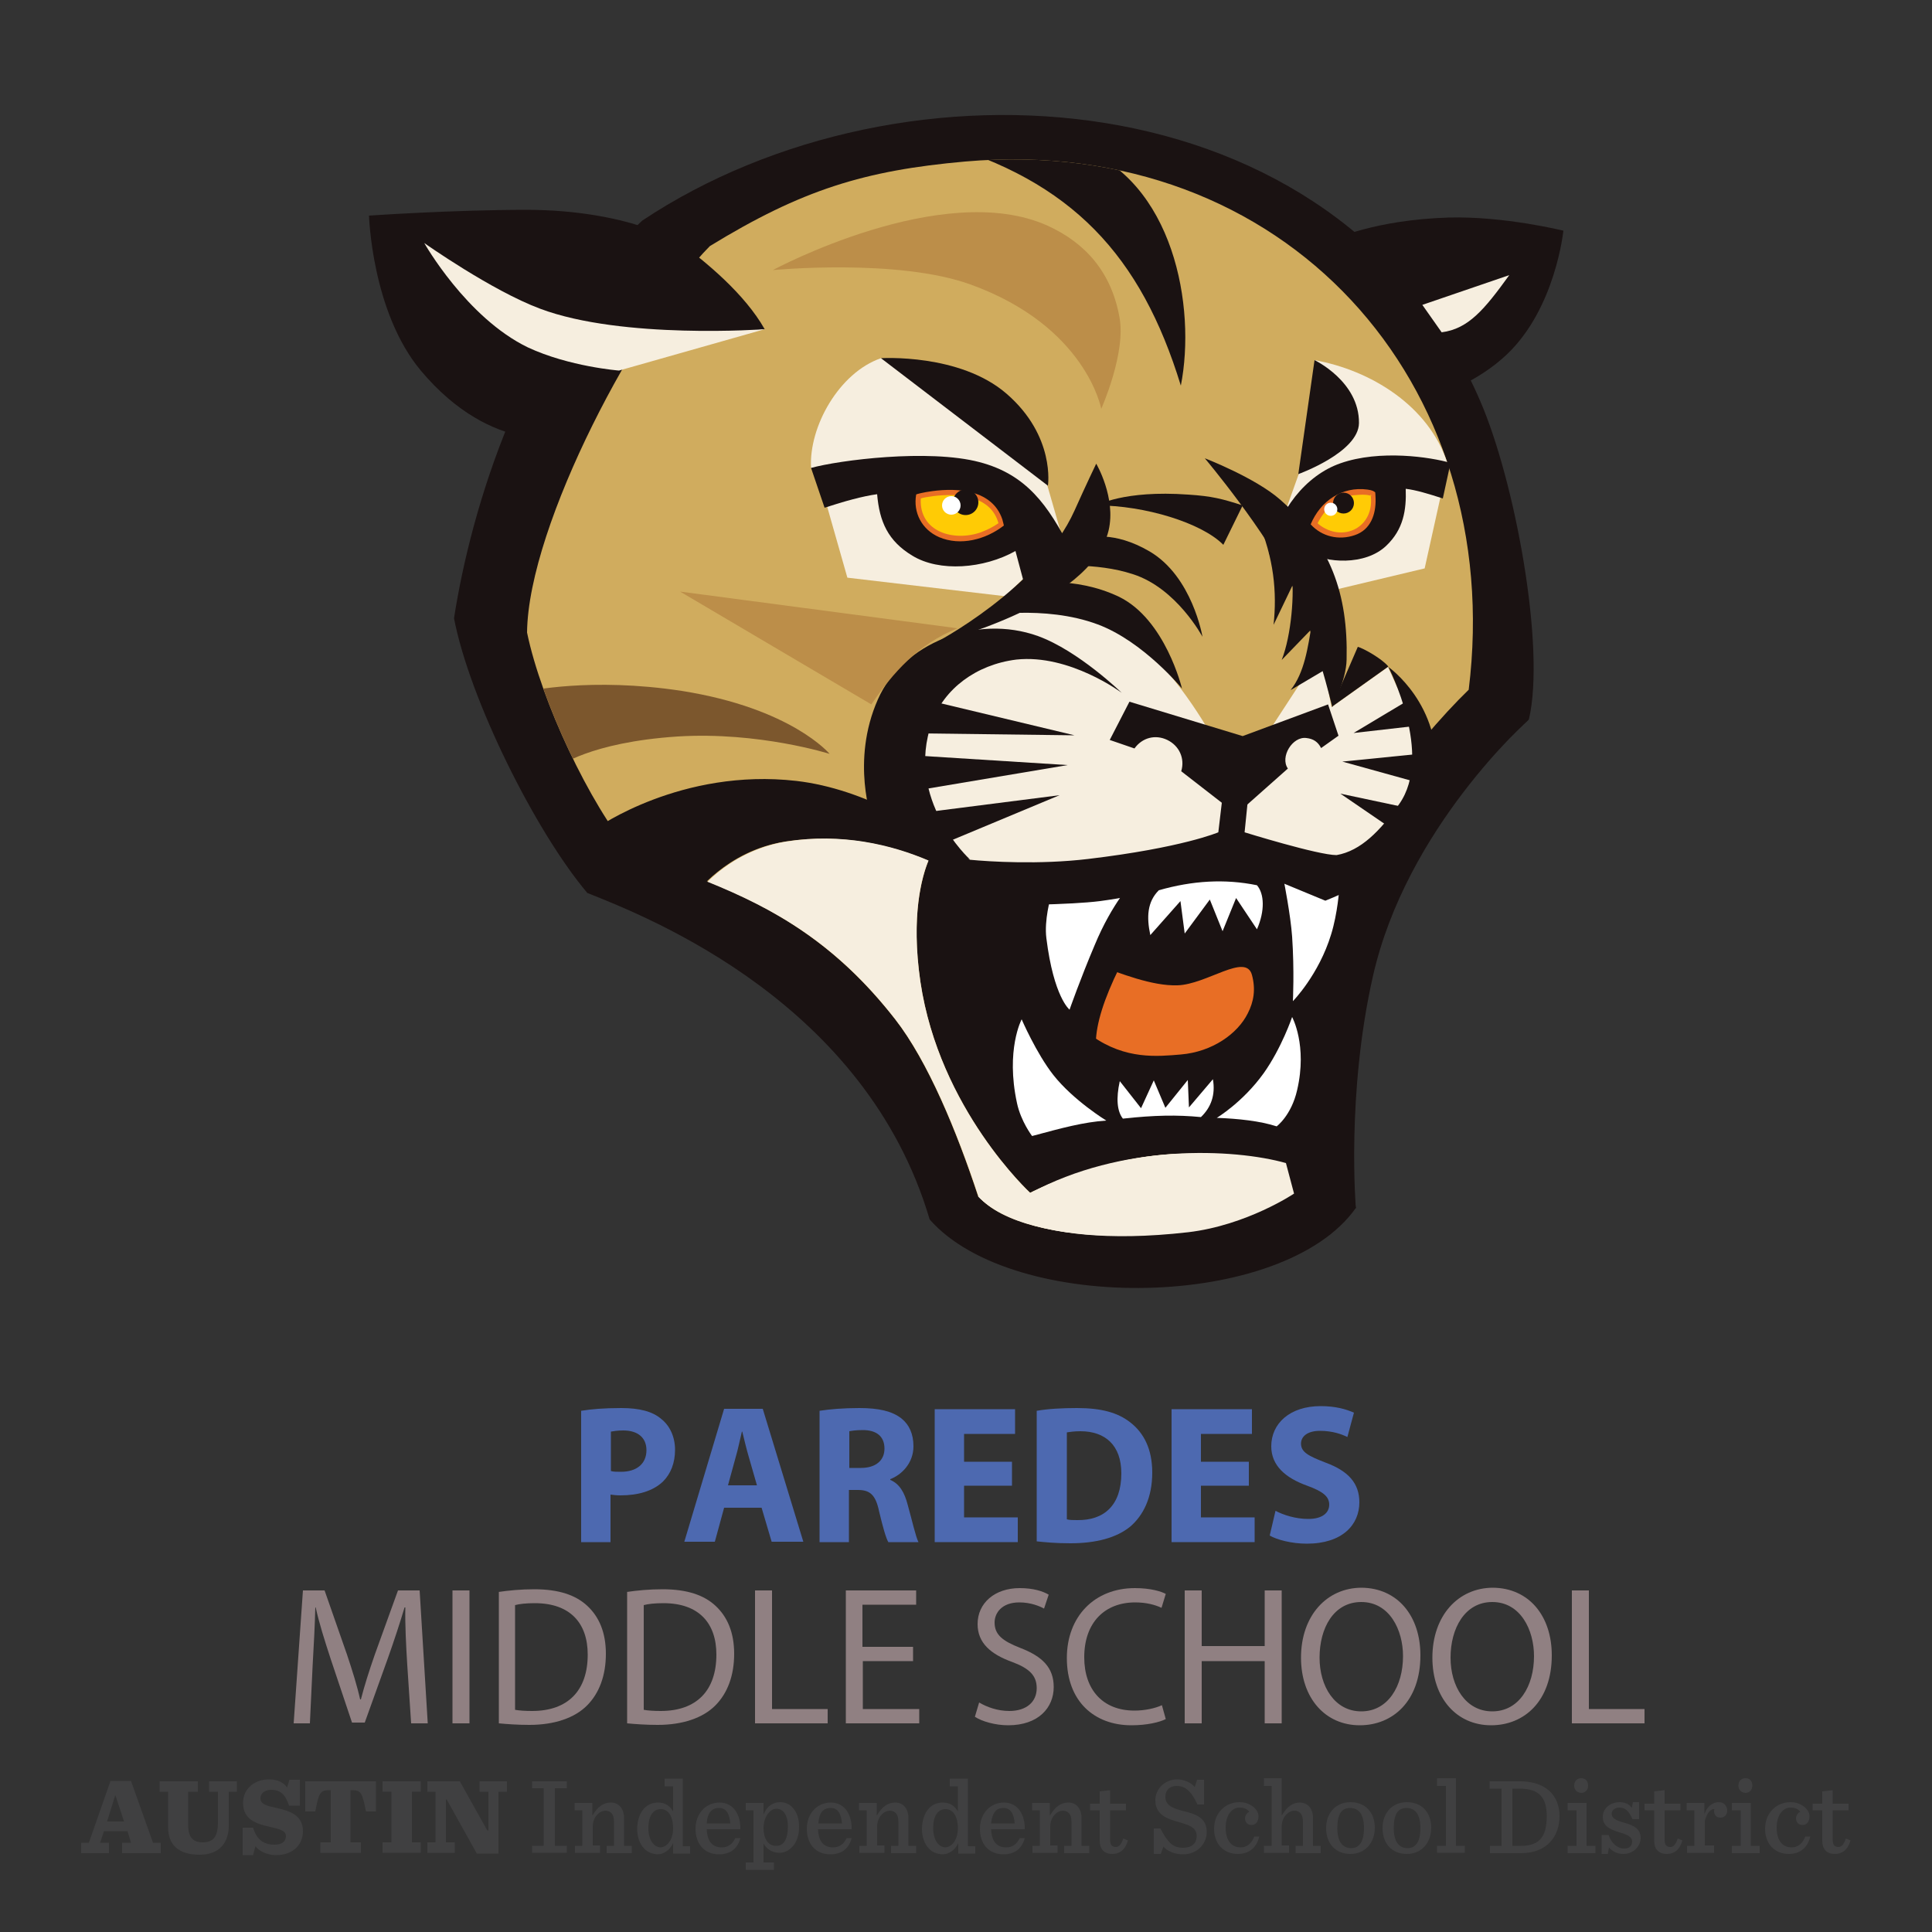 <?xml version="1.0" encoding="UTF-8"?>
<!-- Generator: Adobe Illustrator 21.1.0, SVG Export Plug-In . SVG Version: 6.00 Build 0)  -->
<svg xmlns="http://www.w3.org/2000/svg" xmlns:xlink="http://www.w3.org/1999/xlink" version="1.1" id="Layer_1" x="0px" y="0px" viewBox="0 0 500 500" style="enable-background:new 0 0 500 500;" xml:space="preserve">
<rect x="0" y="0" width="500" height="500" fill="#333333" stroke="none"/>
<style type="text/css">
	.st0{fill:#4D69B0;}
	.st1{fill:#908082;}
	.st2{fill:#404041;}
	.st3{fill-rule:evenodd;clip-rule:evenodd;fill:#1A1212;}
	.st4{fill:#1A1212;}
	.st5{clip-path:url(#SVGID_2_);fill-rule:evenodd;clip-rule:evenodd;fill:#7C572D;}
	.st6{clip-path:url(#SVGID_2_);fill-rule:evenodd;clip-rule:evenodd;fill:#1A1212;}
	.st7{clip-path:url(#SVGID_2_);fill-rule:evenodd;clip-rule:evenodd;fill:#F6EEDF;}
	.st8{fill-rule:evenodd;clip-rule:evenodd;fill:#F6EEDF;}
	.st9{fill:#E86E25;}
	.st10{fill:#FFCB05;}
	.st11{fill-rule:evenodd;clip-rule:evenodd;fill:#FFFFFF;}
	.st12{fill-rule:evenodd;clip-rule:evenodd;fill:#E86E25;}
	.st13{fill-rule:evenodd;clip-rule:evenodd;fill:#BC8E49;}
	.st14{fill:#F6EEDF;}
</style>
<g id="Text">
	<g>
		<path class="st0" d="M150.5,365.1c2.4-0.4,5.7-0.7,10.3-0.7c4.7,0,8.1,0.9,10.3,2.8c2.2,1.7,3.6,4.6,3.6,8c0,3.4-1.1,6.2-3.1,8.2    c-2.6,2.5-6.5,3.6-11,3.6c-1,0-1.9-0.1-2.6-0.2v12.3h-7.6V365.1z M158.1,380.7c0.7,0.2,1.5,0.2,2.6,0.2c4.1,0,6.6-2.1,6.6-5.6    c0-3.2-2.2-5.1-6-5.1c-1.6,0-2.6,0.2-3.2,0.3V380.7z"></path>
		<path class="st0" d="M187.4,390.2l-2.4,8.8h-7.9l10.3-34.4h10l10.5,34.4h-8.2l-2.6-8.8H187.4z M195.9,384.4l-2.1-7.3    c-0.6-2-1.2-4.6-1.7-6.6H192c-0.5,2-1,4.6-1.6,6.6l-2,7.3H195.9z"></path>
		<path class="st0" d="M212.2,365.1c2.5-0.4,6.1-0.7,10.2-0.7c5,0,8.5,0.8,10.9,2.7c2,1.6,3.1,4,3.1,7.2c0,4.4-3.1,7.4-6,8.5v0.2    c2.4,1,3.7,3.3,4.5,6.4c1.1,3.9,2.1,8.4,2.8,9.7h-7.8c-0.6-1-1.4-3.8-2.4-8c-0.9-4.3-2.4-5.5-5.5-5.5h-2.3v13.5h-7.6V365.1z     M219.8,379.9h3c3.8,0,6.1-1.9,6.1-5c0-3.2-2.1-4.8-5.6-4.8c-1.9,0-2.9,0.2-3.5,0.3V379.9z"></path>
		<path class="st0" d="M261.9,384.5h-12.4v8.2h13.9v6.4h-21.5v-34.4h20.8v6.4h-13.2v7.2h12.4V384.5z"></path>
		<path class="st0" d="M268.4,365.1c2.8-0.5,6.5-0.7,10.3-0.7c6.4,0,10.6,1.2,13.8,3.7c3.5,2.7,5.7,6.9,5.7,13    c0,6.6-2.4,11.1-5.6,13.9c-3.6,3-9,4.4-15.6,4.4c-4,0-6.8-0.3-8.7-0.5V365.1z M276.1,393.2c0.7,0.2,1.7,0.2,2.7,0.2    c6.9,0.1,11.4-3.8,11.4-12.1c0-7.2-4.1-10.9-10.6-10.9c-1.7,0-2.8,0.2-3.5,0.3V393.2z"></path>
		<path class="st0" d="M323.2,384.5h-12.4v8.2h13.9v6.4h-21.5v-34.4H324v6.4h-13.2v7.2h12.4V384.5z"></path>
		<path class="st0" d="M330.1,391c2.1,1.1,5.2,2.1,8.5,2.1c3.5,0,5.4-1.5,5.4-3.7c0-2.1-1.6-3.4-5.7-4.9c-5.6-2-9.3-5.2-9.3-10.2    c0-5.9,4.8-10.4,12.8-10.4c3.8,0,6.6,0.8,8.6,1.7l-1.7,6.3c-1.4-0.7-3.8-1.6-7.1-1.6c-3.3,0-4.9,1.5-4.9,3.3    c0,2.2,1.9,3.2,6.3,4.9c6,2.2,8.8,5.4,8.8,10.3c0,5.8-4.4,10.7-13.6,10.7c-3.9,0-7.7-1-9.6-2.1L330.1,391z"></path>
	</g>
	<g>
		<path class="st1" d="M105.4,430.9c-0.3-4.8-0.6-10.6-0.5-14.9h-0.2c-1.2,4-2.6,8.3-4.3,13.1l-6,16.7h-3.3l-5.5-16.4    c-1.6-4.9-3-9.3-3.9-13.4h-0.1c-0.1,4.3-0.4,10.1-0.7,15.2L80.2,446h-4.2l2.4-34.4H84l5.8,16.6c1.4,4.2,2.6,8,3.4,11.6h0.2    c0.9-3.5,2.1-7.3,3.6-11.6l6-16.6h5.6l2.1,34.4h-4.3L105.4,430.9z"></path>
		<path class="st1" d="M121.5,411.6V446h-4.4v-34.4H121.5z"></path>
		<path class="st1" d="M129,412c2.7-0.4,5.8-0.7,9.3-0.7c6.3,0,10.7,1.5,13.7,4.3c3,2.8,4.8,6.8,4.8,12.4c0,5.6-1.7,10.2-4.9,13.4    c-3.2,3.2-8.4,5-14.9,5c-3.1,0-5.7-0.2-7.9-0.4V412z M133.3,442.5c1.1,0.2,2.7,0.3,4.4,0.3c9.3,0,14.4-5.3,14.4-14.6    c0-8.1-4.5-13.3-13.7-13.3c-2.3,0-4,0.2-5.1,0.5V442.5z"></path>
		<path class="st1" d="M162.2,412c2.7-0.4,5.8-0.7,9.3-0.7c6.3,0,10.7,1.5,13.7,4.3c3,2.8,4.8,6.8,4.8,12.4c0,5.6-1.7,10.2-4.9,13.4    c-3.2,3.2-8.4,5-14.9,5c-3.1,0-5.7-0.2-7.9-0.4V412z M166.6,442.5c1.1,0.2,2.7,0.3,4.4,0.3c9.3,0,14.4-5.3,14.4-14.6    c0-8.1-4.5-13.3-13.7-13.3c-2.3,0-4,0.2-5.1,0.5V442.5z"></path>
		<path class="st1" d="M195.4,411.6h4.4v30.7h14.4v3.7h-18.8V411.6z"></path>
		<path class="st1" d="M236.4,429.9h-13.1v12.4h14.6v3.7h-19v-34.4h18.2v3.7h-13.9v10.9h13.1V429.9z"></path>
		<path class="st1" d="M253.4,440.6c2,1.2,4.8,2.2,7.8,2.2c4.5,0,7.1-2.4,7.1-5.9c0-3.2-1.8-5.1-6.4-6.8c-5.5-2-8.9-4.9-8.9-9.8    c0-5.4,4.4-9.3,10.9-9.3c3.5,0,6,0.8,7.5,1.7l-1.2,3.6c-1.1-0.6-3.4-1.6-6.4-1.6c-4.6,0-6.4,2.8-6.4,5.2c0,3.2,2.1,4.8,6.7,6.6    c5.7,2.2,8.6,5.1,8.6,10.1c0,5.3-3.9,9.9-11.8,9.9c-3.3,0-6.8-1-8.6-2.2L253.4,440.6z"></path>
		<path class="st1" d="M301.7,444.9c-1.6,0.8-4.8,1.6-8.9,1.6c-9.5,0-16.7-6.1-16.7-17.4c0-10.8,7.2-18.1,17.6-18.1    c4.2,0,6.9,0.9,8,1.5l-1.1,3.6c-1.7-0.8-4-1.4-6.8-1.4c-7.9,0-13.2,5.2-13.2,14.2c0,8.4,4.8,13.8,13,13.8c2.7,0,5.4-0.6,7.1-1.4    L301.7,444.9z"></path>
		<path class="st1" d="M311,411.6V426h16.3v-14.4h4.4V446h-4.4v-16.1H311V446h-4.4v-34.4H311z"></path>
		<path class="st1" d="M367.6,428.4c0,11.8-7.1,18.1-15.7,18.1c-8.9,0-15.2-7-15.2-17.5c0-10.9,6.7-18.1,15.7-18.1    C361.7,411,367.6,418.2,367.6,428.4z M341.5,429c0,7.4,3.9,13.9,10.8,13.9c6.9,0,10.8-6.5,10.8-14.3c0-6.8-3.5-14-10.8-14    C345.1,414.6,341.5,421.4,341.5,429z"></path>
		<path class="st1" d="M401.6,428.4c0,11.8-7.1,18.1-15.7,18.1c-8.9,0-15.2-7-15.2-17.5c0-10.9,6.7-18.1,15.7-18.1    C395.7,411,401.6,418.2,401.6,428.4z M375.4,429c0,7.4,3.9,13.9,10.8,13.9c6.9,0,10.8-6.5,10.8-14.3c0-6.8-3.5-14-10.8-14    C379.1,414.6,375.4,421.4,375.4,429z"></path>
		<path class="st1" d="M406.8,411.6h4.4v30.7h14.4v3.7h-18.8V411.6z"></path>
	</g>
	<path class="st2" d="M33,473.9h-6.1l-1,3h2.3v2.7H21v-2.7h2l5.6-16h5.3l5.7,16h2v2.7h-10v-2.7h2.3L33,473.9z M27.7,471.4h4.4   l-2.2-6.7h-0.1L27.7,471.4z"></path>
	<path class="st2" d="M43.5,472.8v-9.1h-2.2V461h9.9v2.7h-2.5v8.6c0,3.4,1.4,4.5,3.8,4.5c1.2,0,2.1-0.3,2.8-1c0.7-0.8,1.1-2.1,1.1-4   v-8.1h-2.3V461h7.2v2.7h-2.1v8.9c0,4-2.2,7.4-7.5,7.4C46.1,480,43.5,477.4,43.5,472.8"></path>
	<path class="st2" d="M62.7,473h2.8c0.9,2.9,2.5,4.4,5.6,4.4c1.9,0,2.9-0.9,2.9-2.2c0-1.5-1.6-1.8-4.5-2.5c-3.1-0.7-6.6-1.8-6.6-6.1   c0-3.8,3.1-6.1,6.7-6.1c2.2,0,3.8,0.8,4.7,2.1l0.6-2h2.7v6.7h-2.8c-0.9-2.8-2.2-4.1-4.6-4.1c-1.9,0-2.8,1.1-2.8,2.2   c0,1.6,1.8,2,4.6,2.6c3,0.7,6.4,1.8,6.4,5.9c0,3.7-2.8,6.2-6.9,6.2c-2.4,0-4.4-1-5.4-2.3l-0.6,2.3h-2.7V473z"></path>
	<path class="st2" d="M82.9,476.8h2.7v-13.5h-0.5c-2.2,0-2.6,0.7-3.5,5.5h-2.6V461h18.3v7.8h-2.6c-0.9-4.8-1.3-5.5-3.5-5.5h-0.5   v13.5h2.7v2.7H82.9V476.8z"></path>
	<polygon class="st2" points="99,476.8 101.3,476.8 101.3,463.7 99,463.7 99,461 108.9,461 108.9,463.7 106.6,463.7 106.6,476.8    108.9,476.8 108.9,479.5 99,479.5  "></polygon>
	<polygon class="st2" points="115.6,465.7 115.4,465.7 115.4,476.8 117.7,476.8 117.7,479.5 110.6,479.5 110.6,476.8 112.7,476.8    112.7,463.7 110.6,463.7 110.6,461 119,461 126.1,473.7 126.4,473.7 126.4,463.7 124.1,463.7 124.1,461 131.2,461 131.2,463.7    129,463.7 129,479.7 123.4,479.7  "></polygon>
	<polygon class="st2" points="137.7,477.7 140.7,477.7 140.7,462.8 137.7,462.8 137.7,461 146.7,461 146.7,462.8 143.6,462.8    143.6,477.7 146.7,477.7 146.7,479.5 137.7,479.5  "></polygon>
	<path class="st2" d="M148.7,477.7h2v-9.2h-2v-1.9h4.6v3.3c1.4-2.4,2.9-3.4,4.8-3.4c2,0,3.4,1.5,3.4,4v7.2h2v1.9h-6.5v-1.9h1.9v-6.2   c0-1-0.2-1.8-0.7-2.3c-0.4-0.4-0.9-0.6-1.5-0.6c-1.5,0-3.3,1.6-3.3,4.1v4.9h1.9v1.9h-6.5V477.7z"></path>
	<path class="st2" d="M166.7,478.4c-1.2-1.2-1.8-3.1-1.8-5.1c0-2.1,0.7-4.2,1.9-5.4c0.9-0.9,2.1-1.4,3.5-1.4c1.9,0,3.1,0.9,3.9,2.3   v-6.5H172v-2h4.7v17.5h1.9v1.9h-4.4v-2.7c-0.9,1.9-2.5,2.9-4.1,2.9C168.8,479.8,167.5,479.3,166.7,478.4 M174.2,473.1   c0-2.6-1-4.9-3.2-4.9c-2,0-3.2,1.8-3.2,4.9c0,3.2,1.5,5,3.2,5C172.6,478,174.2,476.2,174.2,473.1"></path>
	<path class="st2" d="M182.9,473.3c0.1,3.2,1.4,4.8,3.9,4.8c1.5,0,2.7-0.7,3.5-2.4h1.3c-0.7,2.8-2.7,4.2-5.5,4.2   c-3.9,0-6.1-2.8-6.1-6.6c0-3.9,2.6-6.8,6.2-6.8c3.8,0,5.5,3.4,5.4,6.9H182.9z M182.9,471.9h6.1c-0.2-2.4-1-4-2.9-4   C184.3,467.9,183.1,469,182.9,471.9"></path>
	<path class="st2" d="M193,482h2v-13.5h-2v-1.9h4.6v3c0.9-2.3,2.6-3.2,4.3-3.2c1.3,0,2.4,0.5,3.2,1.4c1.2,1.2,1.7,3,1.7,5.1   c0,2.1-0.7,4.1-1.9,5.2c-0.9,0.9-2,1.4-3.2,1.4c-1.9,0-3.3-1-4.1-2.4v4.9h2.7v1.9H193V482z M203.9,472.7c0-3.1-1.3-4.6-3-4.6   c-1.6,0-3.3,2.1-3.3,5c0,2.6,1.1,4.6,3.2,4.6C202.8,477.8,203.9,476,203.9,472.7"></path>
	<path class="st2" d="M211.7,473.3c0.1,3.2,1.4,4.8,3.9,4.8c1.5,0,2.7-0.7,3.5-2.4h1.3c-0.7,2.8-2.7,4.2-5.5,4.2   c-3.9,0-6.1-2.8-6.1-6.6c0-3.9,2.6-6.8,6.2-6.8c3.8,0,5.5,3.4,5.4,6.9H211.7z M211.8,471.9h6.1c-0.2-2.4-1-4-2.9-4   C213.1,467.9,212,469,211.8,471.9"></path>
	<path class="st2" d="M222.3,477.7h2v-9.2h-2v-1.9h4.6v3.3c1.4-2.4,2.9-3.4,4.8-3.4c2,0,3.4,1.5,3.4,4v7.2h2v1.9h-6.5v-1.9h1.9v-6.2   c0-1-0.2-1.8-0.7-2.3c-0.4-0.4-0.9-0.6-1.5-0.6c-1.5,0-3.3,1.6-3.3,4.1v4.9h1.9v1.9h-6.5V477.7z"></path>
	<path class="st2" d="M240.4,478.4c-1.2-1.2-1.8-3.1-1.8-5.1c0-2.1,0.7-4.2,1.9-5.4c0.9-0.9,2.1-1.4,3.5-1.4c1.9,0,3.1,0.9,3.9,2.3   v-6.5h-2.1v-2h4.7v17.5h1.9v1.9h-4.4v-2.7c-0.9,1.9-2.5,2.9-4.1,2.9C242.4,479.8,241.2,479.3,240.4,478.4 M247.9,473.1   c0-2.6-1-4.9-3.2-4.9c-2,0-3.2,1.8-3.2,4.9c0,3.2,1.5,5,3.2,5C246.3,478,247.9,476.2,247.9,473.1"></path>
	<path class="st2" d="M256.5,473.3c0.1,3.2,1.4,4.8,3.9,4.8c1.5,0,2.7-0.7,3.5-2.4h1.3c-0.7,2.8-2.7,4.2-5.5,4.2   c-3.9,0-6.1-2.8-6.1-6.6c0-3.9,2.6-6.8,6.2-6.8c3.8,0,5.5,3.4,5.4,6.9H256.5z M256.5,471.9h6.1c-0.2-2.4-1-4-2.9-4   C257.9,467.9,256.8,469,256.5,471.9"></path>
	<path class="st2" d="M267.1,477.7h2v-9.2h-2v-1.9h4.6v3.3c1.4-2.4,2.9-3.4,4.8-3.4c2,0,3.4,1.5,3.4,4v7.2h2v1.9h-6.5v-1.9h1.9v-6.2   c0-1-0.2-1.8-0.7-2.3c-0.4-0.4-0.9-0.6-1.5-0.6c-1.5,0-3.3,1.6-3.3,4.1v4.9h1.9v1.9h-6.5V477.7z"></path>
	<path class="st2" d="M287.3,463.3v3.5h4.1v1.7h-4.1v7.6c0,1.3,0.4,1.9,1.5,1.9c0.8,0,1.4-0.7,1.9-2.2l1.2,0.5   c-0.7,2.5-2.2,3.5-4,3.5c-2.2,0-3.3-1.3-3.3-3.4v-7.9h-2.5v-1.7h2.5v-3.2L287.3,463.3z"></path>
	<path class="st2" d="M298.6,473.2h1.7c2,3.8,3.3,5,5.9,5c2.2,0,3.5-1.1,3.5-3.1c0-2.3-2.4-2.9-4.8-3.6c-2.8-0.8-5.9-1.8-5.9-5.6   c0-2.8,2.3-5.4,5.7-5.4c1.5,0,3.5,0.7,4.5,2l0.6-1.9h1.8v6.4h-1.7c-1.7-3.7-3.3-4.8-5.4-4.8c-1.8,0-2.9,1.1-2.9,2.8   c0,2.5,2.4,3.1,5,3.8c2.8,0.7,5.7,1.6,5.7,5.3c0,3.2-2.6,5.8-6.1,5.8c-2,0-4-0.7-5.1-2l-0.7,1.9h-1.8V473.2z"></path>
	<path class="st2" d="M314.2,473.3c0-4,2.8-6.9,6.6-6.9c2.8,0,4.9,1.9,4.9,3.6c0,1.3-0.6,2.3-1.8,2.3c-1.1,0-1.7-0.8-1.7-1.7   c0-0.8,0.6-1.5,1.1-1.7c-0.4-0.6-1.2-1.1-2.5-1.1c-1.9,0-3.6,1.8-3.6,5.2c0,3.2,1.4,5.1,3.9,5.1c1.5,0,2.8-0.9,3.5-2.8h1.3   c-0.7,2.9-2.7,4.5-5.5,4.5C316.5,479.8,314.2,477,314.2,473.3"></path>
	<path class="st2" d="M327.1,477.7h2v-15.5h-2v-2h4.6v9.7c1.4-2.4,2.9-3.4,4.7-3.4c2,0,3.4,1.5,3.4,4v7.2h2v1.9h-6.5v-1.9h1.9v-6.2   c0-1-0.2-1.8-0.7-2.3c-0.4-0.4-0.9-0.6-1.5-0.6c-1.5,0-3.3,1.6-3.3,4.1v4.9h1.9v1.9h-6.5V477.7z"></path>
	<path class="st2" d="M343.2,473.1c0-3.9,2.5-6.7,6.3-6.7c3.9,0,6.3,2.7,6.3,6.6c0,3.9-2.5,6.8-6.3,6.8   C345.6,479.8,343.2,477.1,343.2,473.1 M353,473.1c0-3.6-1.4-5.2-3.6-5.2c-2.2,0-3.3,1.6-3.3,5.2c0,3.6,1.4,5.2,3.6,5.2   C351.8,478.3,353,476.6,353,473.1"></path>
	<path class="st2" d="M357.8,473.1c0-3.9,2.5-6.7,6.3-6.7c3.9,0,6.3,2.7,6.3,6.6c0,3.9-2.5,6.8-6.3,6.8   C360.2,479.8,357.8,477.1,357.8,473.1 M367.6,473.1c0-3.6-1.4-5.2-3.6-5.2c-2.2,0-3.3,1.6-3.3,5.2c0,3.6,1.4,5.2,3.6,5.2   C366.4,478.3,367.6,476.6,367.6,473.1"></path>
	<polygon class="st2" points="371.9,477.7 374.2,477.7 374.2,462.2 371.9,462.2 371.9,460.2 376.8,460.2 376.8,477.7 379.1,477.7    379.1,479.5 371.9,479.5  "></polygon>
	<path class="st2" d="M385.5,477.7h3.1v-14.8h-3.1V461h7.8c6.8,0,10.3,3.7,10.3,9c0,5.1-3.1,9.6-10,9.6h-8V477.7z M393.6,477.7   c4.6,0,6.7-2.1,6.7-7.7c0-4.9-2.1-7.1-7-7.1h-1.9v14.8H393.6z"></path>
	<path class="st2" d="M405.7,477.7h2.3v-9.2h-2.3v-1.9h4.9v11.1h2.3v1.9h-7.2V477.7z M407.4,462.1c0-1.1,0.7-1.9,1.8-1.9   c1.1,0,1.8,0.7,1.8,1.9c0,1.1-0.7,1.9-1.8,1.9C408.1,463.9,407.4,463.2,407.4,462.1"></path>
	<path class="st2" d="M414.6,474.9h1.7c0.7,2.1,2.3,3.5,4,3.5c1.5,0,2.1-0.8,2.1-1.8c0-1.1-0.9-1.7-3.3-2.4c-3-0.9-4.3-1.9-4.3-4   c0-2.1,1.8-3.8,4.4-3.8c1.3,0,2.5,0.5,3.1,1.5l0.3-1.5h1.6v4.4h-1.7c-0.9-1.9-1.7-3-3.4-3c-1,0-2,0.6-2,1.6c0,1.1,1,1.7,3.2,2.3   c2.9,0.8,4.3,1.8,4.3,4c0,1.9-1.7,4.1-4.5,4.1c-1.6,0-2.9-0.7-3.7-1.7l-0.3,1.7h-1.6V474.9z"></path>
	<path class="st2" d="M430.8,463.3v3.5h4.1v1.7h-4.1v7.6c0,1.3,0.4,1.9,1.5,1.9c0.8,0,1.4-0.7,1.9-2.2l1.2,0.5   c-0.7,2.5-2.2,3.5-4,3.5c-2.2,0-3.3-1.3-3.3-3.4v-7.9h-2.5v-1.7h2.5v-3.2L430.8,463.3z"></path>
	<path class="st2" d="M436.5,477.7h2v-9.2h-2v-1.9h4.6v3c0.6-2.2,2.3-3.2,3.7-3.2c1.4,0,2.2,1,2.2,2.2c0,1-0.7,1.8-1.7,1.8   c-1,0-1.7-0.6-1.7-1.7c0-0.1,0-0.3,0.1-0.5c-1.2-0.1-2.1,1.4-2.5,3.1v6.3h2.4v1.9h-7V477.7z"></path>
	<path class="st2" d="M448.2,477.7h2.3v-9.2h-2.3v-1.9h4.9v11.1h2.3v1.9h-7.2V477.7z M449.9,462.1c0-1.1,0.7-1.9,1.8-1.9   c1.1,0,1.8,0.7,1.8,1.9c0,1.1-0.7,1.9-1.8,1.9C450.6,463.9,449.9,463.2,449.9,462.1"></path>
	<path class="st2" d="M456.8,473.3c0-4,2.8-6.9,6.6-6.9c2.8,0,4.9,1.9,4.9,3.6c0,1.3-0.6,2.3-1.8,2.3c-1.1,0-1.7-0.8-1.7-1.7   c0-0.8,0.6-1.5,1.1-1.7c-0.4-0.6-1.2-1.1-2.5-1.1c-1.9,0-3.6,1.8-3.6,5.2c0,3.2,1.4,5.1,3.9,5.1c1.5,0,2.8-0.9,3.5-2.8h1.3   c-0.7,2.9-2.7,4.5-5.5,4.5C459.1,479.8,456.8,477,456.8,473.3"></path>
	<path class="st2" d="M474.3,463.3v3.5h4.1v1.7h-4.1v7.6c0,1.3,0.4,1.9,1.5,1.9c0.8,0,1.4-0.7,1.9-2.2l1.2,0.5   c-0.7,2.5-2.2,3.5-4,3.5c-2.2,0-3.3-1.3-3.3-3.4v-7.9h-2.5v-1.7h2.5v-3.2L474.3,463.3z"></path>
</g>
<g id="Mascot">
	<path class="st3" d="M345.1,62c0,0,10.6-5.1,29.8-5.7c14.4-0.4,29.7,3.4,29.7,3.4s-2,20-14.6,32c-7.8,7.4-17.5,10.4-17.5,10.4   L345.1,62z"></path>
	<path class="st3" d="M395.7,186.2c0,0-31.7,27.9-40.4,66.5c-6.9,30.5-4.4,60-4.4,60l-22.1-10.2l-6.6-68.3l30.6-41.3L395.7,186.2z"></path>
	<path class="st4" d="M166.2,57.1c67.4-44.9,180.3-37.9,216.8,46.5c9.1,20.9,17,63.9,12.7,82.5c-17.3,17.1-52.6,46.9-57.2,103.8   c-0.9,10.6,11,14.8,12.4,22.7c-18.7,26.6-88.7,27.6-110.3,3c-16.5-55.9-72.2-78-88.6-84.5c-13.5-16-30.5-50.2-34.5-71.1   C121.9,131.6,135.6,85.7,166.2,57.1z"></path>
	<g>
		<defs>
			<path id="SVGID_1_" d="M136.4,163.7c3.7,17.9,16.3,44.5,26.8,56.9c24.7,9.2,47.1,15.9,68.4,43.1c8.5,10.9,16,29.1,21.5,45.8     c12,14,60.6,13.2,73,0.1c5.5-5.7,1.4-32.3,7.2-53.7c9.5-35,33.2-64.2,46.8-77.4c9.8-79.4-47.5-143.9-130.3-136.7     c-26,2.3-42.3,7.3-66.1,21.9C165.5,82,136.7,135.6,136.4,163.7z"></path>
		</defs>
		<use xlink:href="#SVGID_1_" style="overflow:visible;fill:#D0AC5E;"></use>
		<clipPath id="SVGID_2_">
			<use xlink:href="#SVGID_1_" style="overflow:visible;"></use>
		</clipPath>
		<path class="st5" d="M136.5,178.9l7.9,19.6c0,0,8.1-6.4,31-7.9c21-1.3,39.3,4.5,39.3,4.5s-9.8-11.8-38.3-16.3    C152.9,175.2,136.5,178.9,136.5,178.9z"></path>
		<path class="st6" d="M242.4,36.8l36.5,1.1c24.9,8.8,30.7,41.6,26.7,61.9C295.3,66.2,277.5,46.8,242.4,36.8z"></path>
		<path class="st7" d="M268.3,116.1l-23.2-18.4l-17.1-5c-10.8,3.7-18.7,17.7-18.1,28.4l65.4,19.3L268.3,116.1z"></path>
		<path class="st7" d="M340.2,93.2c14.5,2.6,29.6,11.8,34.4,26.7l-44.9,20.7l6.8-19C339,114.2,340.3,104.7,340.2,93.2z"></path>
	</g>
	<path class="st8" d="M319.8,202.4c0,0-17.1-39.5-39.7-43.3c-14.1-2.3-24.5-0.6-35.6,8.3c-7.3,5.9-12.2,10.3-13.6,19.8   c-1.2,7.6-0.6,17.1,5,25.6c5.2,7.9,19.5,14.2,19.5,14.2s18.3,0.6,29.8-0.8c13.4-1.6,33.7-7.6,33.7-7.6s16.2,7.8,26.7,6   c8.4-1.4,14.2-3.2,19.3-9.9c4.7-6.2,4.7-19.3,4.7-19.3l-10.4-22.8l-14.6,10.4l-2.8-14.3L319.8,202.4z"></path>
	<path class="st8" d="M211.9,123.5l7.4,26l40.8,4.8l13.7-13.1c0,0-9.6-12.4-15.9-15.6C242.8,118.1,211.9,123.5,211.9,123.5z"></path>
	<path class="st3" d="M209.9,121.1c7.2-2,30.4-5,43.6-1.5c12.2,3.2,17.8,11.2,23.6,22.6l-11.6,10.5l-2.7-10.1   c-8.2,4.6-19.7,5.5-26.7,1.2c-6.3-3.8-8.5-8.8-9.1-15.9c-3.7,0.5-8.4,1.8-13.6,3.5L209.9,121.1z"></path>
	<path class="st9" d="M241.3,127.1c6.7-0.9,15.5-0.3,18.1,7.3c0.2,0.7,0.4,1.6,0.4,1.6c-4.6,3.6-11.2,5.4-16.8,3   c-4.5-2-6.7-6.4-5.9-11C237,127.9,239,127.4,241.3,127.1z"></path>
	<path class="st10" d="M241.5,128.4c-1.5,0.2-2.7,0.4-3.2,0.6c-0.5,8.7,8.6,11.3,15.7,8.7c1.5-0.6,3-1.3,4.4-2.3   C256.4,128.1,247.6,127.6,241.5,128.4z"></path>
	<circle class="st3" cx="249.9" cy="130" r="3.3"></circle>
	<path class="st3" d="M287.2,191.5l5.1-9.9l29.3,8.9l22.1-8.2l2.7,8.1l-4.5,3.2c-0.8-1.6-2-2.4-3.8-2.6c-3.6-0.5-6.9,4.9-4.8,7.9   L320,210.7l-14.3-11.1c1-3.3-0.5-6.6-3.6-8.1c-3.1-1.5-6.5-0.6-8.5,2.2L287.2,191.5z"></path>
	<circle class="st11" cx="246.2" cy="130.8" r="2.4"></circle>
	<path class="st8" d="M374,123.2l-5.3,23.9l-26,6.2l-13-12c0,0,7.8-11.3,12.5-14.3C356.6,117.6,374,123.2,374,123.2z"></path>
	<path class="st3" d="M375.4,119.8c-5.1-1.5-18.3-3.5-28.5,0.1c-8.9,3.1-16.1,12-18.5,23.4l8.2,8l1.9-8.4c4.5,2.8,14.8,3.6,20.3-1.7   c4.4-4.2,5.2-9.2,5-14.7c2.6,0.3,5.9,1.3,9.6,2.5L375.4,119.8z"></path>
	<path class="st9" d="M355.2,127c0.3,0.1,0.7,0.4,0.7,0.4s0.1,0.8,0.1,1.7c0.1,3.9-1.2,8-5.4,9.4c-4.1,1.4-8.5,0.4-11.4-2.8   c2.5-6,8.1-9.9,14.7-9C354.6,126.8,355,126.9,355.2,127z"></path>
	<path class="st10" d="M354.8,128.3c-1.6-0.5-4-0.2-5.5,0c-4.9,0.9-7.6,5.7-8.3,7.1l0.3,0.3c6.2,4.9,14.7,0.8,13.4-7.8l0.3,0.5   C355,128.3,354.9,128.3,354.8,128.3z"></path>
	<ellipse class="st3" cx="347.7" cy="130.2" rx="2.7" ry="2.7"></ellipse>
	<ellipse class="st11" cx="344.4" cy="131.8" rx="1.7" ry="1.7"></ellipse>
	<path class="st3" d="M266.4,151.1l-12.6,8.4c0,0,16.4-3.1,30.3,2.1c11.8,4.4,21.8,16.6,21.8,16.6s-4.3-18-16.4-23.8   C277.9,148.9,266.4,151.1,266.4,151.1z"></path>
	<path class="st3" d="M281.7,139.2l-9.4,7.4c0,0,11.2-1.2,20.9,2c11.3,3.6,18,16.2,18,16.2s-2.6-15.6-13.7-22.1   C288.1,137.2,281.7,139.2,281.7,139.2z"></path>
	<path class="st3" d="M290.3,179.3c0,0-11.2-10.9-21.7-14.7c-15.9-5.7-35,1.8-41.4,16.4c-7.1,16-1.5,31.3-1.5,31.3l25.3,10.1   c0,0-17-15.5-9.8-35.5c3.1-8.6,11.4-14.9,21.8-16.2C276.8,169.2,290.3,179.3,290.3,179.3z"></path>
	<path class="st3" d="M283.9,130.8c0,0,6.8-4,23.6-2.8c6.2,0.4,8.8,1.1,14.1,2.8l-5,10.2C311,135.3,296.2,130.8,283.9,130.8z"></path>
	<path class="st3" d="M238.2,254.1c4.9,33,28.4,54.6,28.4,54.6s18-9.4,38.6-10.1c15.7-0.5,24.9,3.7,24.9,3.7s-2.8-24.9,5.9-46.4   c7.7-19,15.1-31.4,15.1-31.4l-32.2-6L267,230l-25.7-9.4C241.3,220.6,234.8,231.1,238.2,254.1z"></path>
	<path class="st3" d="M228,92.7c0,0,20.4-1.3,32.5,9.2c12.7,11,10.7,23.8,10.7,23.8L228,92.7z"></path>
	<path class="st3" d="M325.5,134.7l10.1,14.5l-6,12.5C330.5,153.3,329.7,144.4,325.5,134.7z"></path>
	<path class="st3" d="M334.2,147.9l6.3,13.8l-8.8,9.1C334.2,164.5,335.1,153.3,334.2,147.9z"></path>
	<path class="st3" d="M339.5,161.4l3.8,11.7l-9.3,5.5C337.6,174.1,338.5,167.5,339.5,161.4z"></path>
	<path class="st3" d="M311.8,118.6c0,0,13,5,19.5,10.7c13.1,11.5,17.6,24.5,17.2,41.4c-0.1,5.4-3.7,12.3-3.7,12.3   s-4.7-19.5-10.1-30.9C327.9,137.7,311.8,118.6,311.8,118.6z"></path>
	<path class="st3" d="M340.2,93.2l-4.2,29.5c0,0,15.6-5.6,15.7-13.2C351.8,98.7,340.2,93.2,340.2,93.2z"></path>
	<path class="st3" d="M351.4,167.4l-6.7,15.5l14.6-10.4C357.7,170.5,352.9,167.8,351.4,167.4z"></path>
	<path class="st3" d="M283.7,120c0,0,5.2,8.8,3.2,17.3c-4.7,19.5-45.1,29.2-45.1,29.2s27.2-14.1,36.3-34.4   C281,125.6,283.7,120,283.7,120z"></path>
	<path class="st12" d="M304.7,255c7.6-0.2,17.7-8.5,19.3-2.7c1,3.7,0.5,6.9-1.1,10c-2.6,5.2-9.1,9.9-17.3,10.6   c-6,0.5-14.3,1.4-23-4.8c-4.5-3.2-11.7-13.1-10.9-18.5C272.7,242.1,291.6,255.4,304.7,255z"></path>
	<path class="st11" d="M334.4,263.2c0,0,4,7.3,1.3,18.9c-1.5,6.6-5.3,9.4-5.3,9.4c-4.3-1.4-10-2-15.5-2.2c0,0,6.7-4,12.1-11.5   C331.7,271.2,334.4,263.2,334.4,263.2z"></path>
	<path class="st11" d="M264.4,263.8c0,0-4.2,7.9-1.2,21.7c1,4.7,3.9,8.5,3.9,8.5c7.8-2.1,13.3-3.6,19.2-4c0,0-8.5-5.2-13.7-11.8   C268.2,272.6,264.4,263.8,264.4,263.8z"></path>
	<path class="st8" d="M332.8,301l2.1,7.9c0,0-12.2,8.2-27.4,10c-42.9,4.9-54.4-9.3-54.4-9.3l13.5-0.8   C290.3,295.9,319.3,297.2,332.8,301z"></path>
	<path class="st11" d="M313.9,279.3c0.7,4.1-0.5,7.3-3.1,9.8c-6.2-0.6-12-0.5-20.2,0.4c-1.5-1.9-1.8-5.2-0.8-9.7l5.5,7l3.3-7.2   l3,7.1l5.8-7.2l0.3,7.1L313.9,279.3z"></path>
	<path class="st11" d="M346.6,230l-14.3-1.8c0,0,1.7,8.6,2.1,14.2c0.6,8.8,0.2,16.7,0.2,16.7s6.7-6.8,9.9-17.3   C346.2,236.3,346.6,230,346.6,230z"></path>
	<path class="st3" d="M262.5,245.4c0,0,4.7,9.3,8.6,14.2c5.4,6.8,12.5,10.2,12.5,10.2c0.1-4.9,2.1-11.3,6.1-19.4   C282.1,243.5,271.2,241.8,262.5,245.4z"></path>
	<path class="st11" d="M276.8,261.3c0,0-4.1-3.2-6-18.5c-0.6-4.7,1.1-10.5,1.1-10.5c6.6-0.1,15.6-1.5,21.3-4.2c0,0-5.4,5.6-9.9,16.5   C279.6,253.3,276.8,261.3,276.8,261.3z"></path>
	<path class="st11" d="M297.7,242c-1-4.7-0.8-8.6,2.2-11.6c8.7-2.5,17.1-3,25.4-1.3c1.9,2.2,2.1,6.6,0,11.4l-5.4-8.1l-3.5,8.6   l-3.3-8.2l-6.5,8.8l-1.1-8.4L297.7,242z"></path>
	<path class="st4" d="M251,222.5c5.1,0.5,18,1.3,30.6-0.2c24.4-2.9,33.7-6.9,33.7-6.9l1.1-9.3l6.6,0.4l-0.9,8.9c0,0,19,5.9,23.8,5.9   c6.3-1.1,11.3-6.3,16.2-13.2c9-12.7-2.8-35.5-2.8-35.5s13.9,9.7,12.3,28.3c-0.8,9-3.8,15.8-10.4,22c-5.4,5.2-18.2,10.2-18.2,10.2   l-24.9-10.3c0,0-9.7,7.2-33.4,10.4c-7.8,1-25.5,1.1-25.5,1.1s-23.4-21.5-56-16.5c-15.3,2.4-23.4,13.8-23.4,13.8   c-10.8-1.7-19.2-7.5-25.4-17.3c0,0,21.9-15.6,51.7-12.2C224.1,204.2,240.4,214.6,251,222.5z"></path>
	<path class="st3" d="M95.5,55.8c0,0,21.6-1.5,41-1.5c26.1,0.1,39.3,8.4,39.3,8.4c6.9,5.1,16.9,13.3,22.1,22.5   c0,0-44.5,6.2-76.7-9.6C109.8,70,95.5,55.8,95.5,55.8z"></path>
	<path class="st3" d="M95.5,55.8c0,0,0.7,24.9,13.4,40.1c18.7,22.3,38.1,17.2,38.1,17.2c6.1-10.9,13-20.7,23.5-29.4L95.5,55.8z"></path>
	<path class="st8" d="M368.1,78.9l22.5-7.7c-6.5,9-10.6,13.9-17.5,14.8L368.1,78.9z"></path>
	<path class="st8" d="M109.8,62.9c0,0,17.4,12.3,30,17c21.3,8,58.1,5.3,58.1,5.3l-37.7,10.7c0,0-12.9-1-23.6-6   C120.7,82.2,109.8,62.9,109.8,62.9z"></path>
	<path class="st13" d="M200,69.9c0,0,44-23.7,71.1-11.5c9.9,4.5,16.5,12.1,18.6,23.6c1.8,9.3-4.7,23.8-4.7,23.8s-3.9-21.4-33.9-32.2   C232.2,66.8,200,69.9,200,69.9z"></path>
	<path class="st13" d="M176,153.1l71.8,9.5c-10.2,4.1-16.7,11.5-22.3,19.7L176,153.1z"></path>
	<polygon class="st3" points="240.9,181.4 278.1,190.3 238.4,189.8  "></polygon>
	<polygon class="st3" points="236.6,195.5 237.6,204.5 276.3,198  "></polygon>
	<polygon class="st3" points="239.7,210.2 274.2,205.8 246.4,217.4  "></polygon>
	<polygon class="st3" points="364,181.5 350.3,189.7 365.2,188  "></polygon>
	<polygon class="st3" points="366.3,195.2 365.8,202.2 347.4,197.1  "></polygon>
	<polygon class="st3" points="363.4,208.9 346.9,205.4 360.2,214.5  "></polygon>
	<path class="st14" d="M328.8,301.8c-0.5,3.7-1.2,6.4-2.6,7.9c-12.5,13.1-61,13.8-73-0.1c-5.5-16.7-13-34.9-21.5-45.8   c-15.4-19.8-31.5-28.7-48.6-35.6c3.6-3.6,10.5-8.8,20.3-10.4c14.5-2.3,27.3,0.8,36.9,4.9c-1.7,4-4.6,14.2-2.1,31.4   c4.9,33,28.4,54.6,28.4,54.6s18-9.4,38.6-10.1C317.4,298.3,325.7,300.7,328.8,301.8z"></path>
</g>
</svg>
